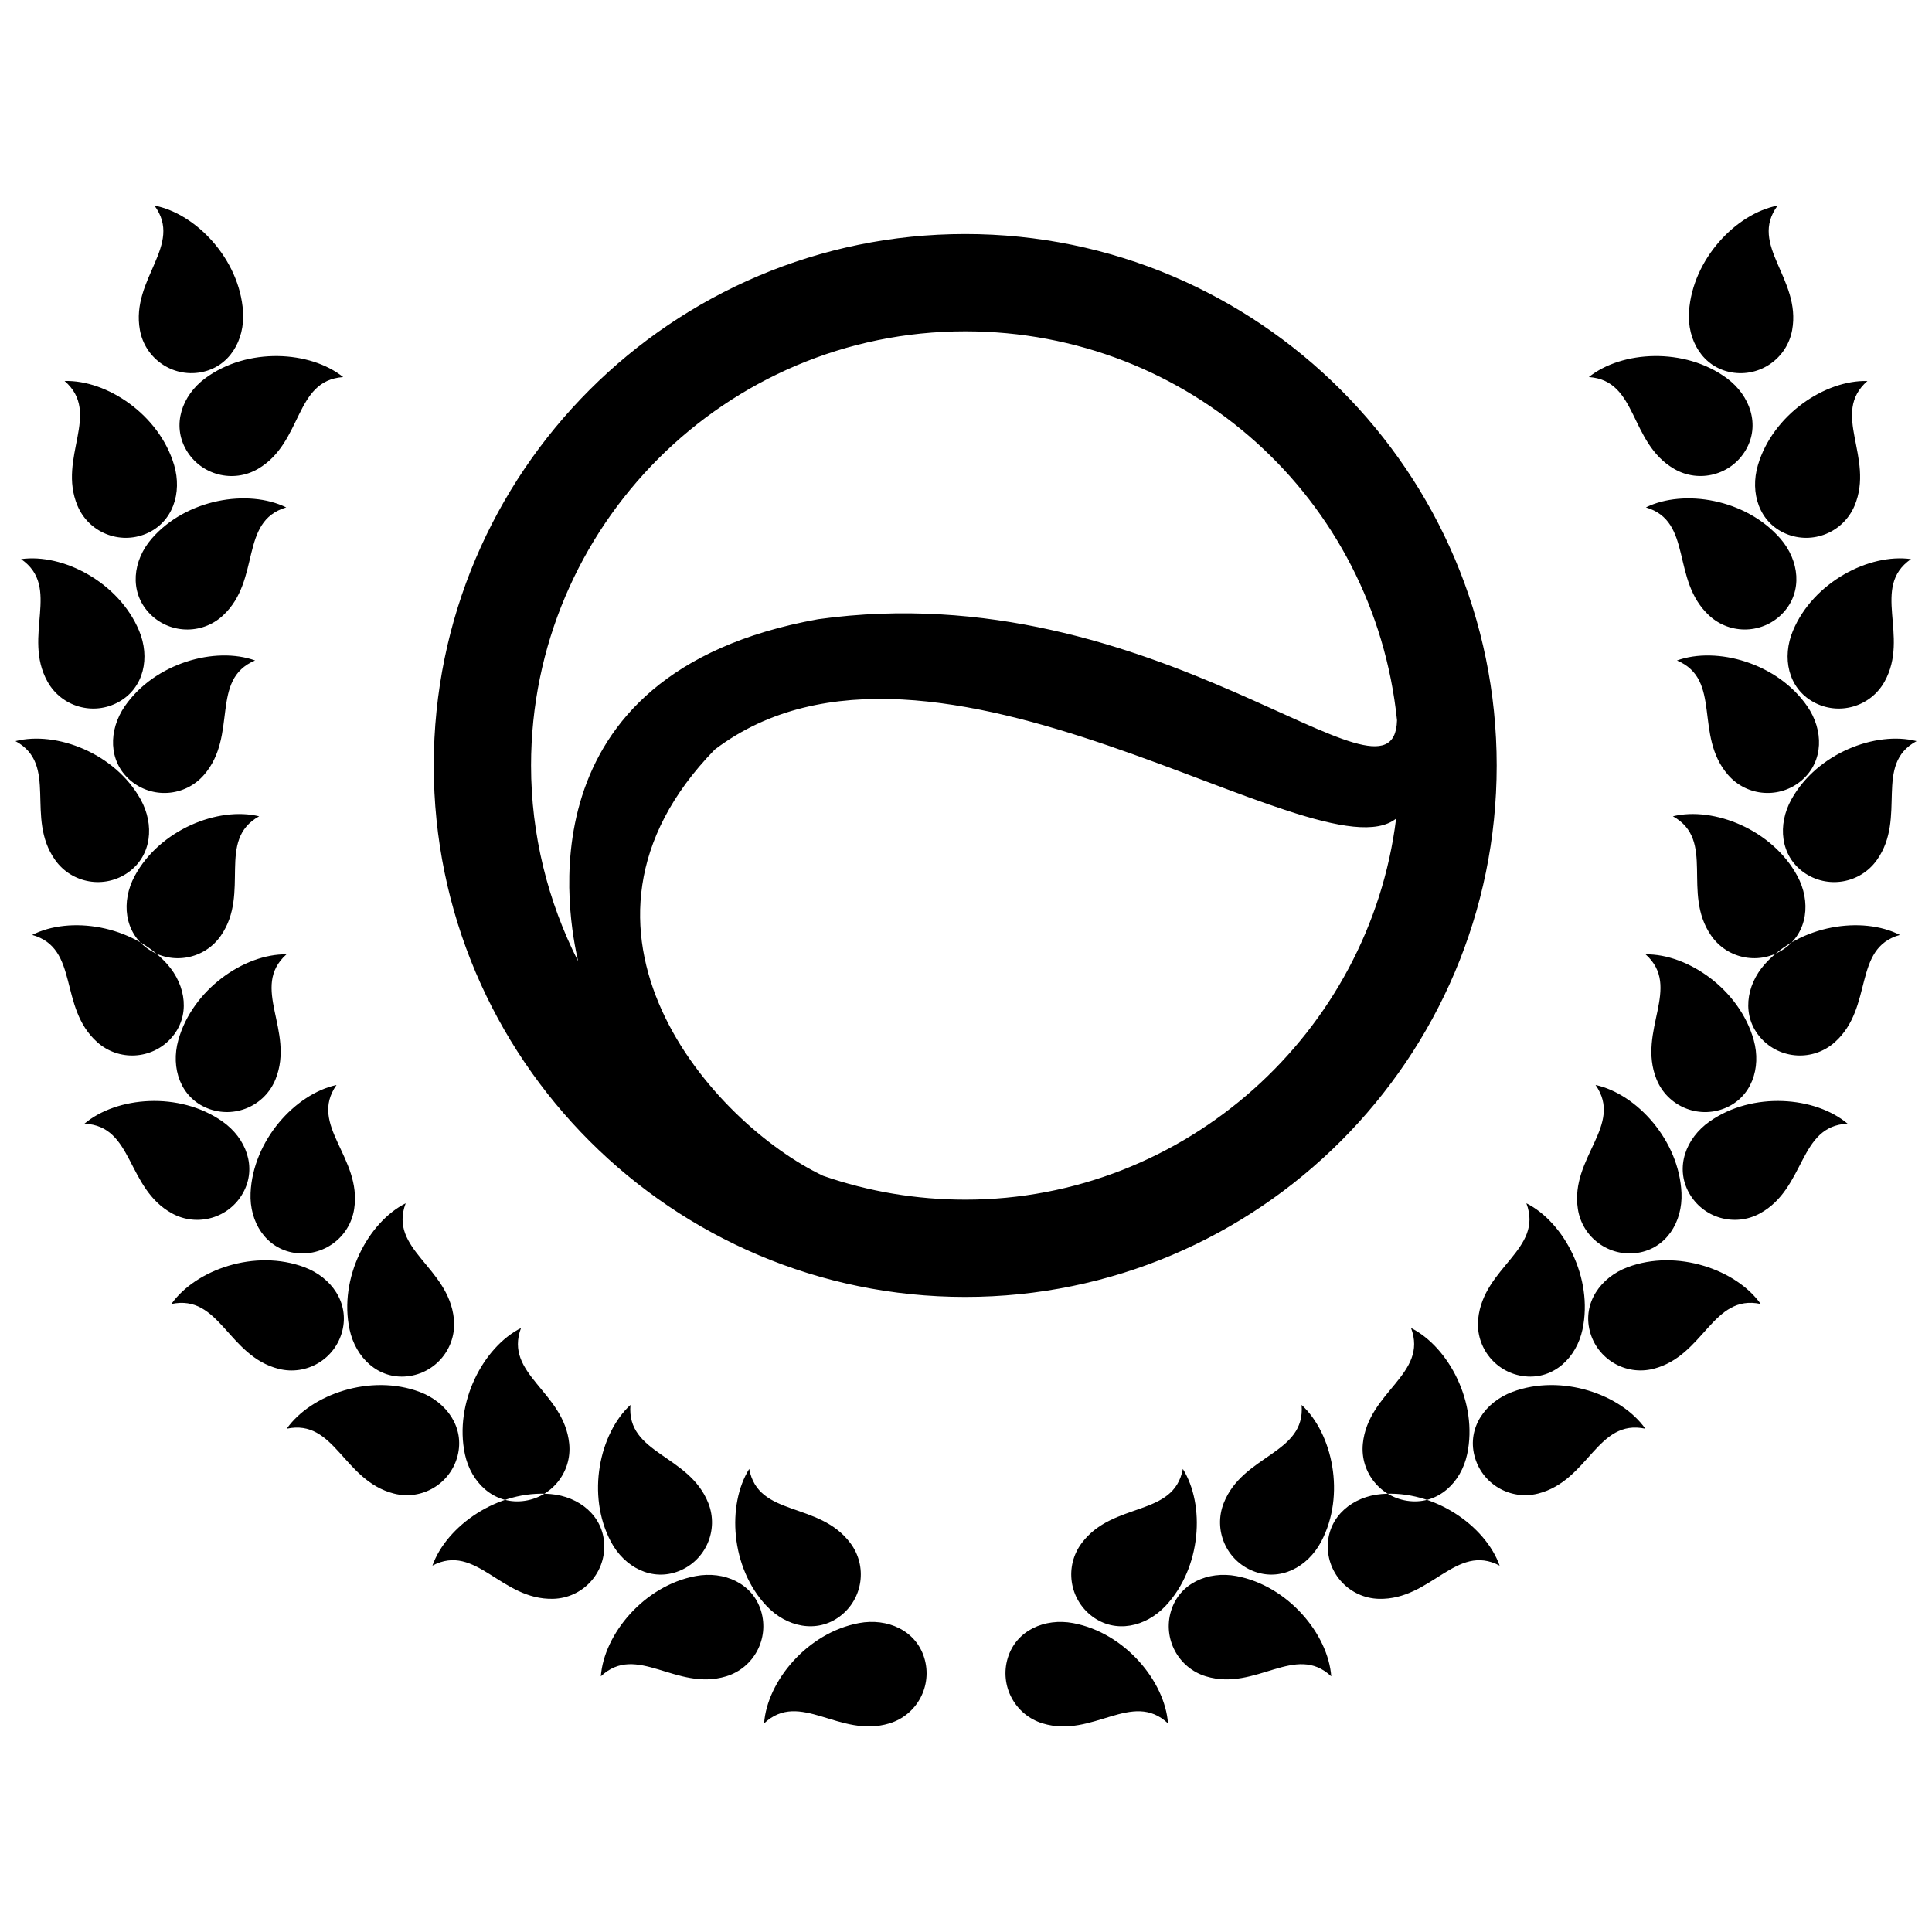 <?xml version="1.0" encoding="UTF-8"?>
<!-- Uploaded to: ICON Repo, www.svgrepo.com, Generator: ICON Repo Mixer Tools -->
<svg width="800px" height="800px" version="1.1" viewBox="144 144 512 512" xmlns="http://www.w3.org/2000/svg">
 <defs>
  <clipPath id="a">
   <path d="m148.09 198h503.81v404h-503.81z"/>
  </clipPath>
 </defs>
 <g clip-path="url(#a)">
  <path d="m399.79 206.02c-77.656 0-140.84 63.184-140.84 140.84s63.184 140.84 140.84 140.84c77.668 0 140.85-63.184 140.85-140.84 0-77.66-63.188-140.84-140.85-140.84zm0.008 255.9c-12.902 0-25.566-2.125-37.676-6.324-29.16-13.836-75.109-65.254-28.707-112.95 57.668-43.699 159.94 34.691 180.57 18.297-7.012 56.715-55.816 100.98-114.19 100.98zm-39.051-153.81c-79.637 14.379-65.848 80.328-63.547 90.621-8.031-15.844-12.465-33.562-12.465-51.867 0-63.445 51.617-115.06 115.05-115.06 59.312 0 108.36 44.246 114.44 103.07-0.762 28.027-63.559-39.305-153.48-26.766zm-162.38-63.848c-6.168 4.57-8.867 12.367-5.004 19 3.863 6.621 12.363 8.867 18.992 5.004 11.996-6.996 9.547-23.422 22.59-24.336-8.707-6.981-25.355-7.981-36.578 0.332zm10.039-17.727c0.523 7.656-3.656 14.777-11.211 16.133-7.543 1.359-14.766-3.664-16.125-11.211-2.465-13.664 11.629-22.465 3.856-32.98 10.961 2.113 22.523 14.125 23.48 28.059zm-24.207 60.211c-5.027 5.793-5.969 13.996-0.75 19.629 5.203 5.629 13.996 5.969 19.625 0.75 10.191-9.438 4.238-24.938 16.773-28.66-10.031-4.922-26.492-2.281-35.648 8.281zm5.949-19.484c2.172 7.359-0.359 15.215-7.441 18.184-7.07 2.969-15.203-0.363-18.176-7.438-5.367-12.809 6.473-24.453-3.406-33.035 11.16-0.324 25.066 8.891 29.023 22.289zm-13.074 63.891c-4.352 6.312-4.398 14.57 1.395 19.594 5.793 5.027 14.566 4.41 19.59-1.391 9.105-10.496 1.484-25.258 13.539-30.324-10.492-3.793-26.578 0.629-34.523 12.121zm3.785-20.012c2.973 7.074 1.316 15.16-5.402 18.883-6.699 3.731-15.152 1.305-18.875-5.398-6.734-12.141 3.758-25.02-6.992-32.457 11.043-1.555 25.875 6.09 31.27 18.973zm-1.164 65.012c-3.641 6.746-2.781 14.965 3.527 19.32 6.309 4.363 14.965 2.785 19.32-3.527 7.894-11.43-1.289-25.262 10.137-31.617-10.844-2.629-26.344 3.523-32.984 15.824zm1.57-20.309c3.723 6.707 2.957 14.93-3.293 19.355-6.262 4.438-14.934 2.957-19.367-3.301-8.031-11.328 0.992-25.273-10.504-31.496 10.816-2.75 26.395 3.219 33.164 15.441zm9.988 63.797c-2.062 7.391 0.59 15.211 7.715 18.062 7.125 2.856 15.203-0.594 18.062-7.715 5.168-12.891-6.856-24.348 2.887-33.082-11.152-0.156-24.91 9.277-28.664 22.734zm-2.957-20.152c5.113 5.719 6.188 13.898 1.062 19.613-5.125 5.715-13.91 6.188-19.617 1.059-10.332-9.27-4.621-24.875-17.211-28.395 9.945-5.074 26.449-2.691 35.766 7.723zm22.109 60.672c-0.332 7.664 4.027 14.676 11.609 15.852 7.578 1.164 14.676-4.027 15.844-11.613 2.117-13.723-12.184-22.164-4.68-32.867-10.902 2.367-22.168 14.668-22.773 28.629zm-7.445-18.949c6.277 4.41 9.18 12.137 5.477 18.859-3.691 6.727-12.141 9.176-18.867 5.481-12.168-6.695-10.125-23.184-23.191-23.766 8.535-7.195 25.152-8.617 36.582-0.574zm33.68 55.102c1.602 7.496 7.582 13.203 15.211 12.43 7.637-0.762 13.195-7.57 12.434-15.211-1.391-13.816-17.359-18.402-12.777-30.652-9.965 5.039-17.777 19.77-14.867 33.434zm-11.949-16.484c7.176 2.695 11.922 9.457 10.02 16.895-1.898 7.438-9.453 11.922-16.883 10.031-13.457-3.43-15.629-19.902-28.418-17.184 6.457-9.113 22.191-14.66 35.281-9.742zm42.512 49.539c1.602 7.5 7.578 13.203 15.215 12.438 7.629-0.77 13.195-7.578 12.43-15.215-1.387-13.816-17.352-18.402-12.777-30.652-9.957 5.035-17.773 19.766-14.867 33.43zm-11.957-16.488c7.18 2.707 11.922 9.461 10.027 16.895-1.891 7.438-9.453 11.926-16.883 10.031-13.457-3.43-15.629-19.895-28.41-17.184 6.453-9.109 22.184-14.645 35.266-9.742zm50.633 39.652c3.582 6.793 10.887 10.641 18.016 7.824 7.141-2.82 10.637-10.887 7.82-18.02-5.106-12.918-21.715-12.977-20.641-26.016-8.211 7.559-11.723 23.859-5.195 36.211zm-15.996-12.602c7.644 0.637 14.051 5.848 14.246 13.516 0.211 7.664-5.848 14.047-13.516 14.254-13.879 0.363-20.453-14.895-32.016-8.797 3.734-10.523 17.359-20.133 31.285-18.973zm57.25 29.645c5.25 5.586 13.316 7.379 19.445 2.769 6.133-4.609 7.371-13.316 2.762-19.438-8.348-11.113-24.375-6.777-26.789-19.629-5.918 9.465-4.992 26.121 4.582 36.297zm-18.762-7.91c7.543-1.402 15.094 1.914 17.32 9.262 2.227 7.34-1.918 15.094-9.254 17.32-13.289 4.031-23.664-8.949-33.207-0.004 0.809-11.129 11.398-24.008 25.141-26.578zm43.262 12.465c7.535-1.402 15.098 1.918 17.32 9.262 2.227 7.34-1.914 15.094-9.254 17.32-13.289 4.027-23.664-8.938-33.207-0.004 0.812-11.125 11.402-24.008 25.141-26.578zm193.43-330.21c13.047 0.91 10.602 17.336 22.598 24.336 6.625 3.863 15.125 1.617 18.988-5.004 3.871-6.625 1.164-14.426-4.996-19-11.23-8.305-27.879-7.305-36.59-0.332zm50.023-45.438c-7.773 10.516 6.316 19.316 3.856 32.98-1.367 7.547-8.578 12.566-16.121 11.211-7.559-1.359-11.734-8.48-11.215-16.133 0.961-13.941 12.52-25.953 23.48-28.059zm-34.906 79.977c12.535 3.723 6.574 19.227 16.766 28.66 5.629 5.215 14.418 4.875 19.625-0.75 5.215-5.629 4.281-13.828-0.746-19.629-9.164-10.559-25.629-13.199-35.645-8.281zm58.707-33.484c-9.875 8.574 1.965 20.227-3.406 33.035-2.977 7.07-11.113 10.398-18.176 7.438-7.078-2.973-9.613-10.82-7.441-18.184 3.961-13.402 17.871-22.617 29.023-22.289zm-50.477 74.055c12.051 5.066 4.434 19.828 13.539 30.324 5.027 5.801 13.789 6.418 19.59 1.391 5.793-5.023 5.758-13.281 1.395-19.594-7.941-11.492-24.023-15.914-34.523-12.121zm62.02-26.863c-10.758 7.441-0.262 20.312-6.996 32.457-3.723 6.707-12.176 9.129-18.879 5.402-6.715-3.723-8.379-11.809-5.402-18.883 5.398-12.887 20.23-20.531 31.277-18.977zm-63.098 68.156c11.426 6.363 2.242 20.191 10.137 31.617 4.359 6.312 13.012 7.891 19.32 3.527 6.309-4.359 7.168-12.574 3.527-19.32-6.641-12.297-22.141-18.449-32.984-15.824zm64.578-19.922c-11.492 6.223-2.473 20.168-10.508 31.5-4.43 6.258-13.098 7.738-19.367 3.301-6.246-4.43-7.019-12.652-3.293-19.355 6.781-12.227 22.352-18.195 33.168-15.445zm-71.812 56.508c9.742 8.73-2.281 20.191 2.883 33.082 2.863 7.117 10.941 10.574 18.066 7.715 7.125-2.852 9.77-10.672 7.715-18.062-3.762-13.461-17.516-22.895-28.664-22.734zm67.387-5.144c-12.59 3.523-6.879 19.125-17.211 28.395-5.707 5.129-14.496 4.656-19.625-1.059-5.117-5.715-4.047-13.895 1.066-19.613 9.316-10.414 25.824-12.797 35.77-7.723zm-80.652 39.762c7.5 10.707-6.801 19.148-4.684 32.867 1.168 7.586 8.266 12.777 15.852 11.613 7.582-1.168 11.941-8.184 11.609-15.852-0.609-13.957-11.875-26.258-22.777-28.629zm66.797 10.258c-13.059 0.578-11.023 17.07-23.191 23.766-6.727 3.691-15.168 1.246-18.867-5.481-3.699-6.723-0.797-14.449 5.481-18.859 11.434-8.043 28.047-6.621 36.578 0.574zm-85.125 21.094c4.586 12.246-11.383 16.836-12.773 30.652-0.762 7.637 4.801 14.445 12.434 15.211 7.629 0.777 13.609-4.934 15.211-12.43 2.91-13.664-4.906-28.395-14.871-33.434zm62.102 26.684c-12.793-2.715-14.957 13.754-28.418 17.184-7.43 1.891-14.988-2.602-16.887-10.031-1.895-7.438 2.852-14.191 10.027-16.895 13.082-4.91 28.816 0.637 35.277 9.742zm-92.664 6.375c4.57 12.246-11.391 16.836-12.777 30.652-0.766 7.637 4.801 14.438 12.43 15.215 7.637 0.766 13.609-4.934 15.219-12.438 2.91-13.664-4.91-28.395-14.871-33.43zm62.086 26.68c-12.781-2.711-14.949 13.754-28.41 17.184-7.43 1.895-15-2.602-16.883-10.031-1.895-7.43 2.84-14.184 10.027-16.895 13.09-4.898 28.812 0.637 35.266 9.742zm-91.094-6.301c1.078 13.039-15.539 13.098-20.641 26.016-2.816 7.133 0.68 15.203 7.824 18.02 7.125 2.82 14.426-1.031 18.012-7.824 6.535-12.348 3.016-28.648-5.195-36.211zm52.48 42.59c-11.562-6.098-18.141 9.16-32.016 8.797-7.664-0.207-13.73-6.59-13.523-14.254 0.203-7.664 6.609-12.883 14.246-13.516 13.93-1.164 27.555 8.445 31.293 18.973zm-83.953-25.625c-2.418 12.852-18.445 8.508-26.789 19.629-4.609 6.125-3.371 14.828 2.762 19.438 6.133 4.609 14.191 2.82 19.445-2.769 9.574-10.18 10.5-26.836 4.582-36.297zm39.332 54.961c-9.547-8.941-19.914 4.035-33.211 0.004-7.336-2.227-11.48-9.98-9.254-17.32 2.223-7.344 9.773-10.66 17.316-9.262 13.73 2.57 24.328 15.449 25.148 26.578zm-43.266 12.469c-9.543-8.934-19.914 4.031-33.207 0.004-7.34-2.227-11.488-9.98-9.262-17.32 2.227-7.34 9.785-10.66 17.32-9.262 13.742 2.566 24.336 15.449 25.148 26.578z"/>
 </g>
</svg>
